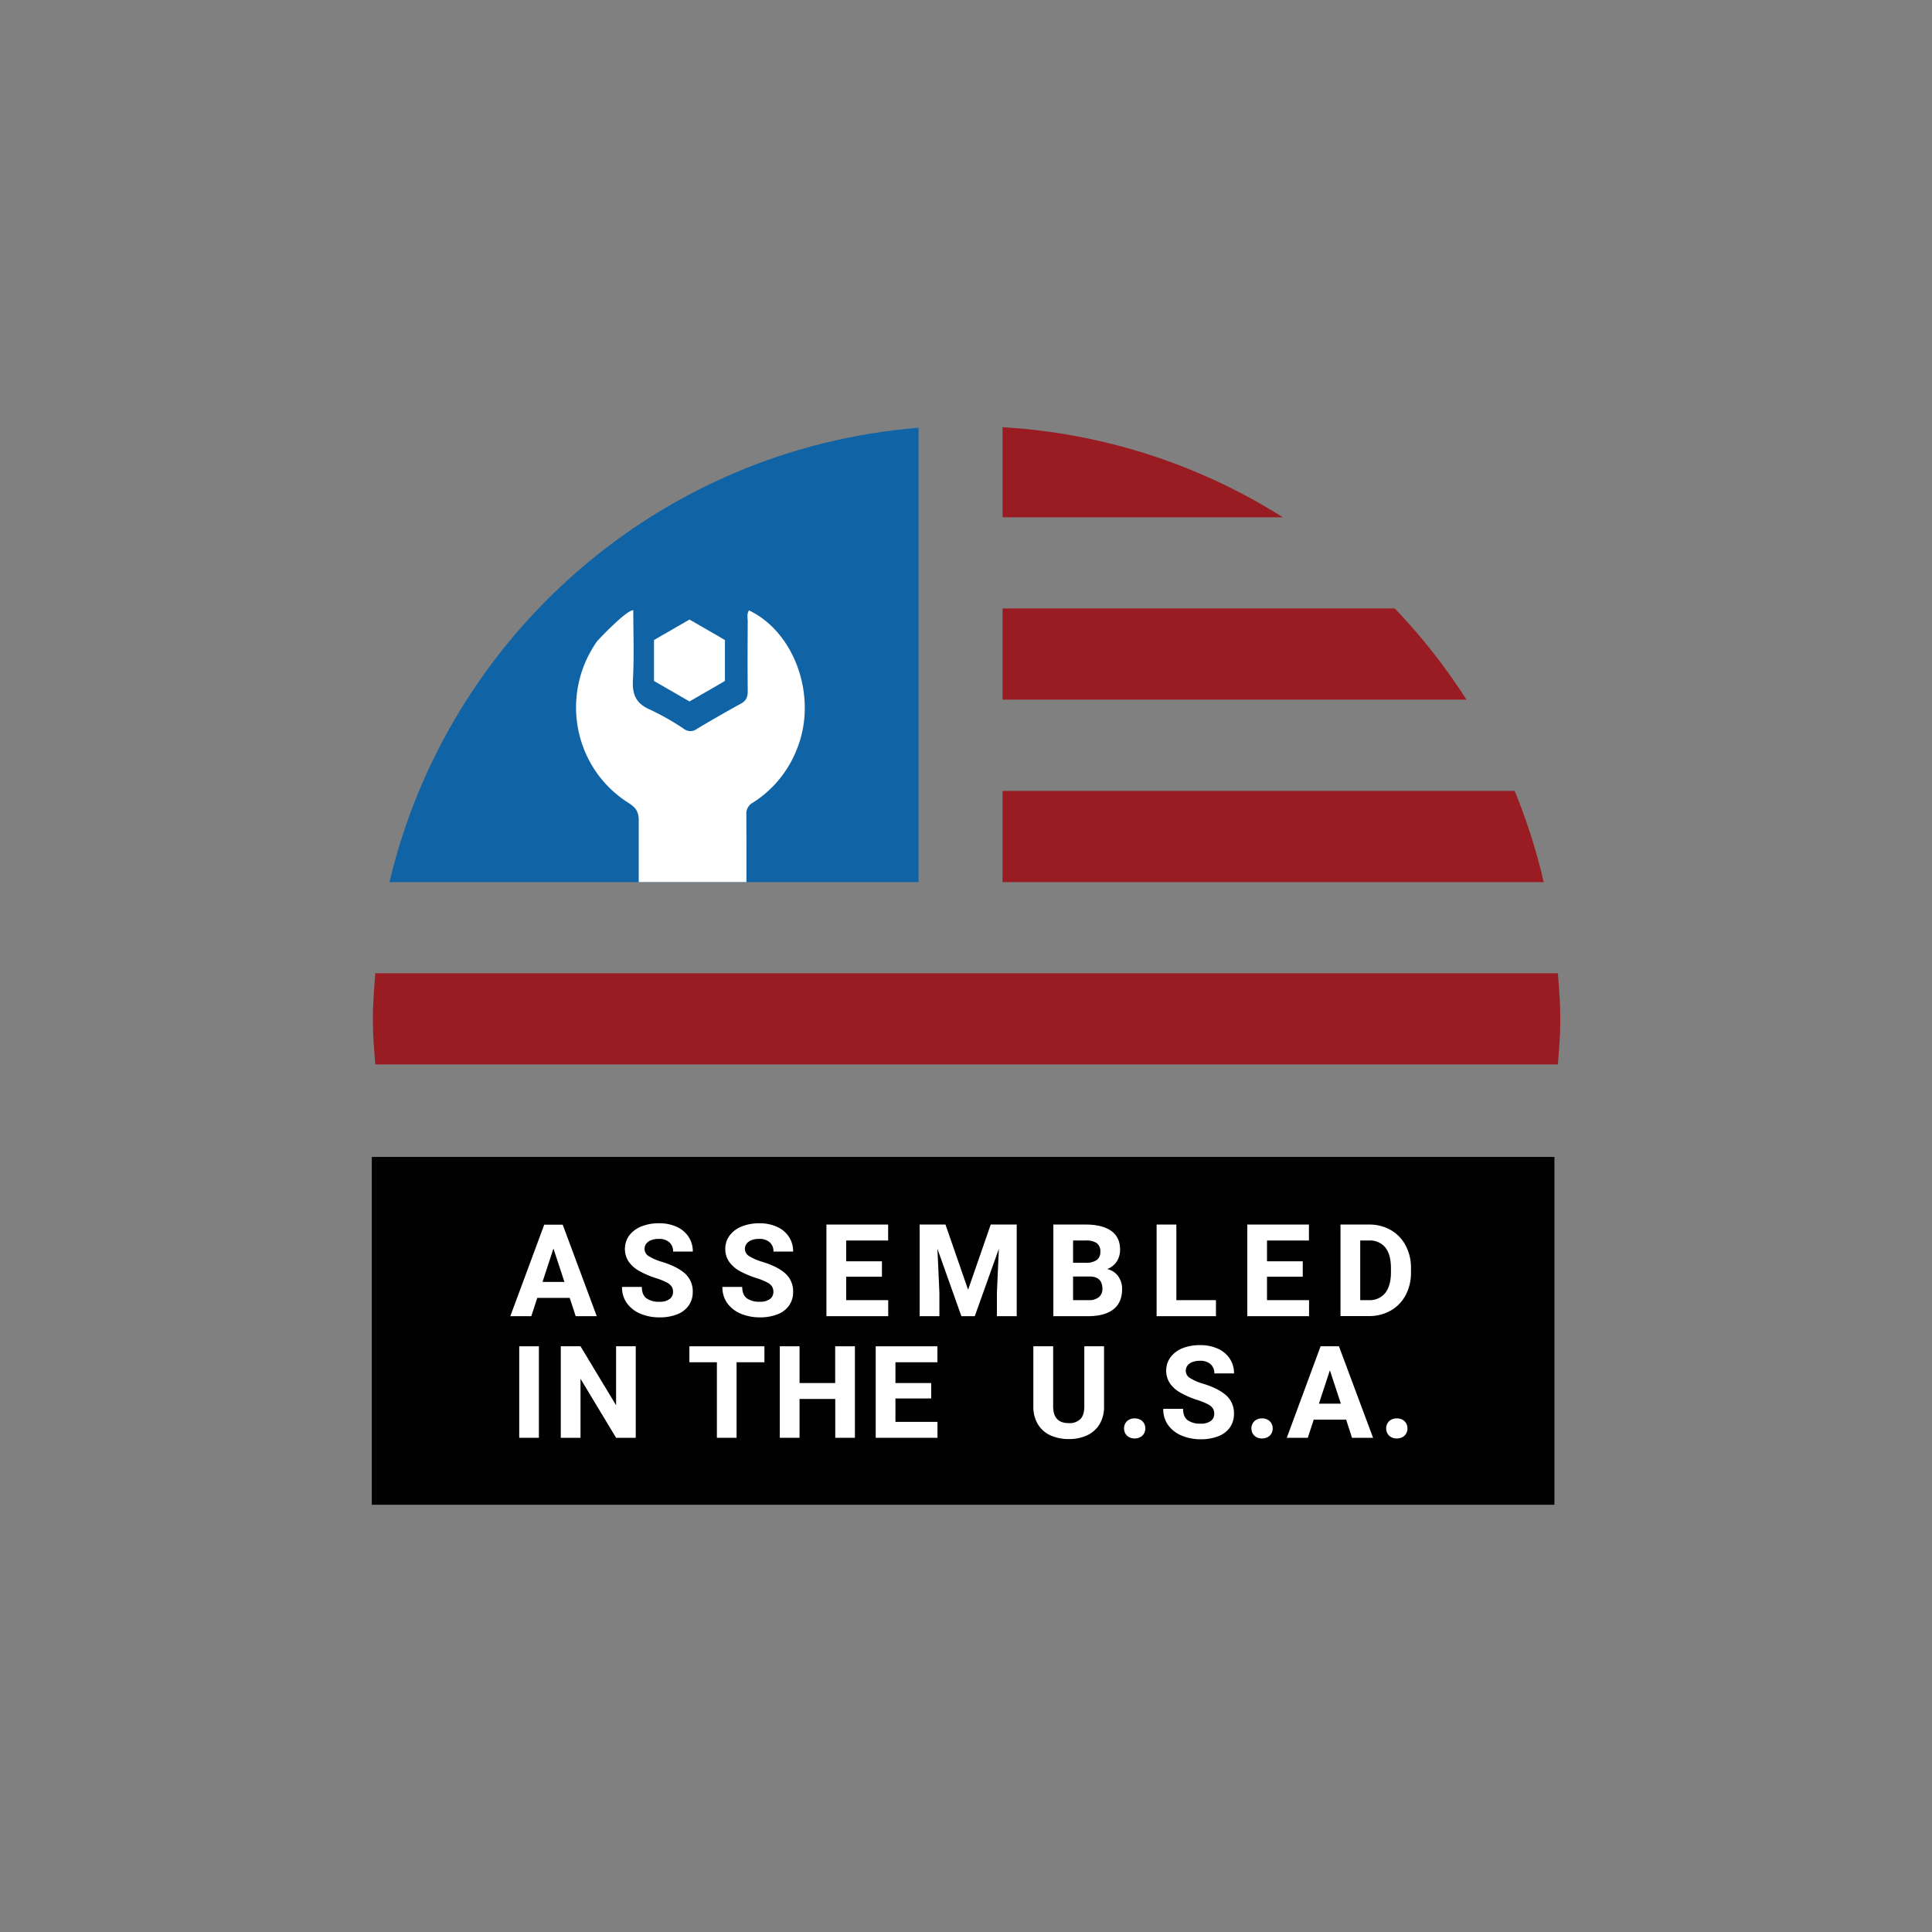 <svg xmlns="http://www.w3.org/2000/svg" viewBox="0 0 800 800"><rect x="0" y="0" width="800" height="800" fill="#808080" stroke="none"/><defs><style>.cls-1{fill:#1063a5;}.cls-2{fill:#fff;}.cls-3{fill:#9a1c23;}.cls-4{fill:#010101;}</style></defs><g id="Layer_1" data-name="Layer 1"><path class="cls-1" d="M380.35,177.13V365.26H161.27C185.44,263.1,273.12,185.73,380.35,177.13Z"/><path class="cls-2" d="M310.14,252.75c-1,1.5-.5,3.18-.52,4.77-.06,9.54-.1,19.09,0,28.63,0,2.4-.58,4-2.75,5.17-6.18,3.41-12.3,6.9-18.35,10.53a4.38,4.38,0,0,1-5.34-.05,105.7,105.7,0,0,0-14.1-8c-5.71-2.48-7.34-6.23-7-12.25.53-9.59.15-19.24.15-28.87-2.8-.16-14.66,12.38-15.1,13-15.46,22.19-9.5,52.67,13.35,66.94,3.14,2,4.06,3.95,4,7.45,0,8.08,0,16.52,0,25.17h44.61c0-9.62,0-19-.05-27.89a5.16,5.16,0,0,1,2.83-5.06A46,46,0,0,0,330,310.13C338.64,288.84,329.31,261.89,310.14,252.75Z"/><path class="cls-3" d="M627.18,327.5H415.12v37.76H639.21A241,241,0,0,0,627.18,327.5Zm-19.95-37.79a246.13,246.13,0,0,0-29.7-37.77H415.12l0,37.77ZM415.15,176.91l0,37.29H531.21A243.3,243.3,0,0,0,415.15,176.91ZM645.09,403H155.4c-.48,6.28-1,12.55-1,18.91s.48,12.62,1,18.85H645.09c.48-6.23,1-12.46,1-18.85S645.57,409.3,645.09,403Z"/><polygon class="cls-2" points="270.81 265.02 285.5 256.54 300.18 265.02 300.18 281.98 285.5 290.45 270.81 281.98 270.81 265.02"/><rect class="cls-4" x="153.95" y="479.06" width="489.7" height="144.03"/><path class="cls-2" d="M235.91,537.43H222.48L220,545h-8.69l14.05-37.89H233L247.1,545h-8.72Zm-2.19-6.61L229.17,517l-4.53,13.82Z"/><path class="cls-2" d="M264.87,526.38a13.28,13.28,0,0,1-4.44-3.81,9.55,9.55,0,0,1,.14-11,11.66,11.66,0,0,1,5-3.73,19.21,19.21,0,0,1,7.31-1.31A17.19,17.19,0,0,1,280.2,508a11.43,11.43,0,0,1,4.92,4.14,10.84,10.84,0,0,1,1.75,6.1h-8.15a5,5,0,0,0-1.52-3.81,6.3,6.3,0,0,0-4.46-1.42,8.18,8.18,0,0,0-3.19.55,4.34,4.34,0,0,0-2,1.49,3.62,3.62,0,0,0-.66,2.12,3.54,3.54,0,0,0,1.79,3,22.54,22.54,0,0,0,5.57,2.38q6.38,2,9.49,4.88a9.85,9.85,0,0,1,3.11,7.5,9.62,9.62,0,0,1-1.69,5.69,10.47,10.47,0,0,1-4.81,3.63,19.52,19.52,0,0,1-7.29,1.25,20.48,20.48,0,0,1-7.54-1.38,13.23,13.23,0,0,1-5.74-4.23,11.08,11.08,0,0,1-2.21-7h8.2q0,3.25,1.89,4.7a8.73,8.73,0,0,0,5.4,1.44,6.68,6.68,0,0,0,4.2-1.12A3.57,3.57,0,0,0,278.7,535a4.1,4.1,0,0,0-.58-2.26A5.46,5.46,0,0,0,276,531a27.76,27.76,0,0,0-4.53-1.8A37.5,37.5,0,0,1,264.87,526.38Z"/><path class="cls-2" d="M306.43,526.38a13.38,13.38,0,0,1-4.44-3.81,9.07,9.07,0,0,1-1.66-5.44,9,9,0,0,1,1.81-5.55,11.54,11.54,0,0,1,5-3.73,19.21,19.21,0,0,1,7.31-1.31,17.19,17.19,0,0,1,7.31,1.47,11.43,11.43,0,0,1,4.92,4.14,10.92,10.92,0,0,1,1.74,6.1h-8.14a5,5,0,0,0-1.52-3.81A6.33,6.33,0,0,0,314.3,513a8.12,8.12,0,0,0-3.18.55,4.34,4.34,0,0,0-2,1.49,3.63,3.63,0,0,0-.67,2.12,3.53,3.53,0,0,0,1.8,3,22.37,22.37,0,0,0,5.57,2.38q6.38,2,9.48,4.88a9.82,9.82,0,0,1,3.11,7.5,9.55,9.55,0,0,1-1.69,5.69,10.5,10.5,0,0,1-4.8,3.63,19.57,19.57,0,0,1-7.3,1.25,20.47,20.47,0,0,1-7.53-1.38,13.23,13.23,0,0,1-5.74-4.23,11.08,11.08,0,0,1-2.21-7h8.2c0,2.17.62,3.74,1.88,4.7a8.77,8.77,0,0,0,5.4,1.44,6.64,6.64,0,0,0,4.2-1.12,3.54,3.54,0,0,0,1.42-2.94,4.19,4.19,0,0,0-.57-2.26,5.42,5.42,0,0,0-2.11-1.74,27,27,0,0,0-4.53-1.8A38.15,38.15,0,0,1,306.43,526.38Z"/><path class="cls-2" d="M367.79,538.36V545H342.21V507.06h25.55v6.61H350.38v8.61h14.81v6.38H350.38v9.7Z"/><path class="cls-2" d="M421,545h-8.2v-9.79l.81-18.11L403.63,545h-5.54l-9.92-27.9.81,18.11V545h-8.17V507.06H391.5l9.37,27,9.37-27H421Z"/><path class="cls-2" d="M463.1,528.57a9.08,9.08,0,0,1,1.54,5.19q0,5.52-3.54,8.35T450.82,545H436.17V507.06h13.37q6.85,0,10.55,2.6c2.48,1.74,3.71,4.34,3.71,7.81a8.82,8.82,0,0,1-1.34,4.83,8.11,8.11,0,0,1-4,3.18A7.67,7.67,0,0,1,463.1,528.57Zm-18.76-14.9v9.21h5.2a7.65,7.65,0,0,0,4.6-1.13,4,4,0,0,0,1.49-3.37,4.24,4.24,0,0,0-1.44-3.6,7.68,7.68,0,0,0-4.65-1.11Zm10.72,23.41a4.38,4.38,0,0,0,1.43-3.4q0-5.1-5.33-5.1h-6.82v9.78h6.48A6.19,6.19,0,0,0,455.06,537.08Z"/><path class="cls-2" d="M503.5,538.36V545H478.93V507.06h8.17v31.3Z"/><path class="cls-2" d="M542.05,538.36V545H516.47V507.06H542v6.61H524.64v8.61h14.8v6.38h-14.8v9.7Z"/><path class="cls-2" d="M575.9,509.34a15.87,15.87,0,0,1,6.15,6.4,19.69,19.69,0,0,1,2.21,9.43v1.67a19.67,19.67,0,0,1-2.21,9.44,15.89,15.89,0,0,1-6.17,6.39,17.76,17.76,0,0,1-9,2.28H555.07V507.06h11.81A17.71,17.71,0,0,1,575.9,509.34Zm.06,15.78c0-3.75-.77-6.59-2.31-8.54a8.14,8.14,0,0,0-6.77-2.91h-3.64v24.69h3.59a8.14,8.14,0,0,0,6.79-3q2.34-3,2.34-8.57Z"/><path class="cls-2" d="M215,595.36V557.47h8.14v37.89Z"/><path class="cls-2" d="M255.11,595.36l-14.73-24.44v24.44h-8.17V557.47h8.17l14.73,24.43V557.47h8.14v37.89Z"/><path class="cls-2" d="M316.53,564.08H305v31.28h-8.15V564.08H285.46v-6.61h31.07Z"/><path class="cls-2" d="M354,557.47v37.89h-8.14V579.28H331.07v16.08H322.9V557.47h8.17v15.22h14.76V557.47Z"/><path class="cls-2" d="M388.19,588.77v6.59H362.61V557.47h25.55v6.61H370.78v8.61h14.81v6.38H370.78v9.7Z"/><path class="cls-2" d="M457.16,582.37a13.91,13.91,0,0,1-1.84,7.34,11.79,11.79,0,0,1-5.14,4.61,17.59,17.59,0,0,1-7.61,1.56,17.87,17.87,0,0,1-7.67-1.56,11.73,11.73,0,0,1-5.16-4.61,13.91,13.91,0,0,1-1.85-7.34v-24.9h8.2v24.9q0,6.93,6.48,6.92a6.36,6.36,0,0,0,4.78-1.67c1.1-1.12,1.64-2.87,1.64-5.25v-24.9h8.17Z"/><path class="cls-2" d="M472.15,587.86a3.89,3.89,0,0,1,1.56,1.5,4.36,4.36,0,0,1,0,4.24,3.89,3.89,0,0,1-1.56,1.5,4.87,4.87,0,0,1-2.32.54,4.79,4.79,0,0,1-2.3-.54,4,4,0,0,1-1.55-1.5,4.43,4.43,0,0,1,0-4.24,4,4,0,0,1,1.55-1.5,4.79,4.79,0,0,1,2.3-.54A4.87,4.87,0,0,1,472.15,587.86Z"/><path class="cls-2" d="M489,576.79a13.17,13.17,0,0,1-4.44-3.81,9.55,9.55,0,0,1,.14-11,11.66,11.66,0,0,1,5-3.73A19.21,19.21,0,0,1,497,557a17.19,17.19,0,0,1,7.31,1.47,11.43,11.43,0,0,1,4.92,4.14,10.84,10.84,0,0,1,1.75,6.1h-8.15a5,5,0,0,0-1.52-3.81,6.29,6.29,0,0,0-4.46-1.42,8.21,8.21,0,0,0-3.19.55,4.34,4.34,0,0,0-2,1.49,3.65,3.65,0,0,0-.66,2.12,3.52,3.52,0,0,0,1.79,3,22.54,22.54,0,0,0,5.57,2.38q6.38,2,9.49,4.88a9.85,9.85,0,0,1,3.11,7.5,9.62,9.62,0,0,1-1.69,5.69,10.5,10.5,0,0,1-4.8,3.63,19.61,19.61,0,0,1-7.3,1.25,20.48,20.48,0,0,1-7.54-1.38,13.23,13.23,0,0,1-5.74-4.23,11.08,11.08,0,0,1-2.21-7h8.2q0,3.26,1.89,4.7a8.73,8.73,0,0,0,5.4,1.44,6.74,6.74,0,0,0,4.2-1.11,3.59,3.59,0,0,0,1.42-2.94,4.12,4.12,0,0,0-.58-2.27,5.46,5.46,0,0,0-2.1-1.74,27.76,27.76,0,0,0-4.53-1.8A37.5,37.5,0,0,1,489,576.79Z"/><path class="cls-2" d="M524.89,587.86a3.89,3.89,0,0,1,1.56,1.5,4.36,4.36,0,0,1,0,4.24,3.89,3.89,0,0,1-1.56,1.5,4.87,4.87,0,0,1-2.32.54,4.79,4.79,0,0,1-2.3-.54,4,4,0,0,1-1.55-1.5,4.43,4.43,0,0,1,0-4.24,4,4,0,0,1,1.55-1.5,4.79,4.79,0,0,1,2.3-.54A4.87,4.87,0,0,1,524.89,587.86Z"/><path class="cls-2" d="M557.41,587.84H544l-2.48,7.52h-8.69l14-37.89h7.6l14.13,37.89h-8.72Zm-2.18-6.61-4.56-13.82-4.53,13.82Z"/><path class="cls-2" d="M580.7,587.86a4,4,0,0,1,1.56,1.5,4.43,4.43,0,0,1,0,4.24,4,4,0,0,1-1.56,1.5,4.87,4.87,0,0,1-2.32.54,4.76,4.76,0,0,1-2.3-.54,3.93,3.93,0,0,1-1.55-1.5,4.36,4.36,0,0,1,0-4.24,3.93,3.93,0,0,1,1.55-1.5,4.76,4.76,0,0,1,2.3-.54A4.87,4.87,0,0,1,580.7,587.86Z"/></g></svg>